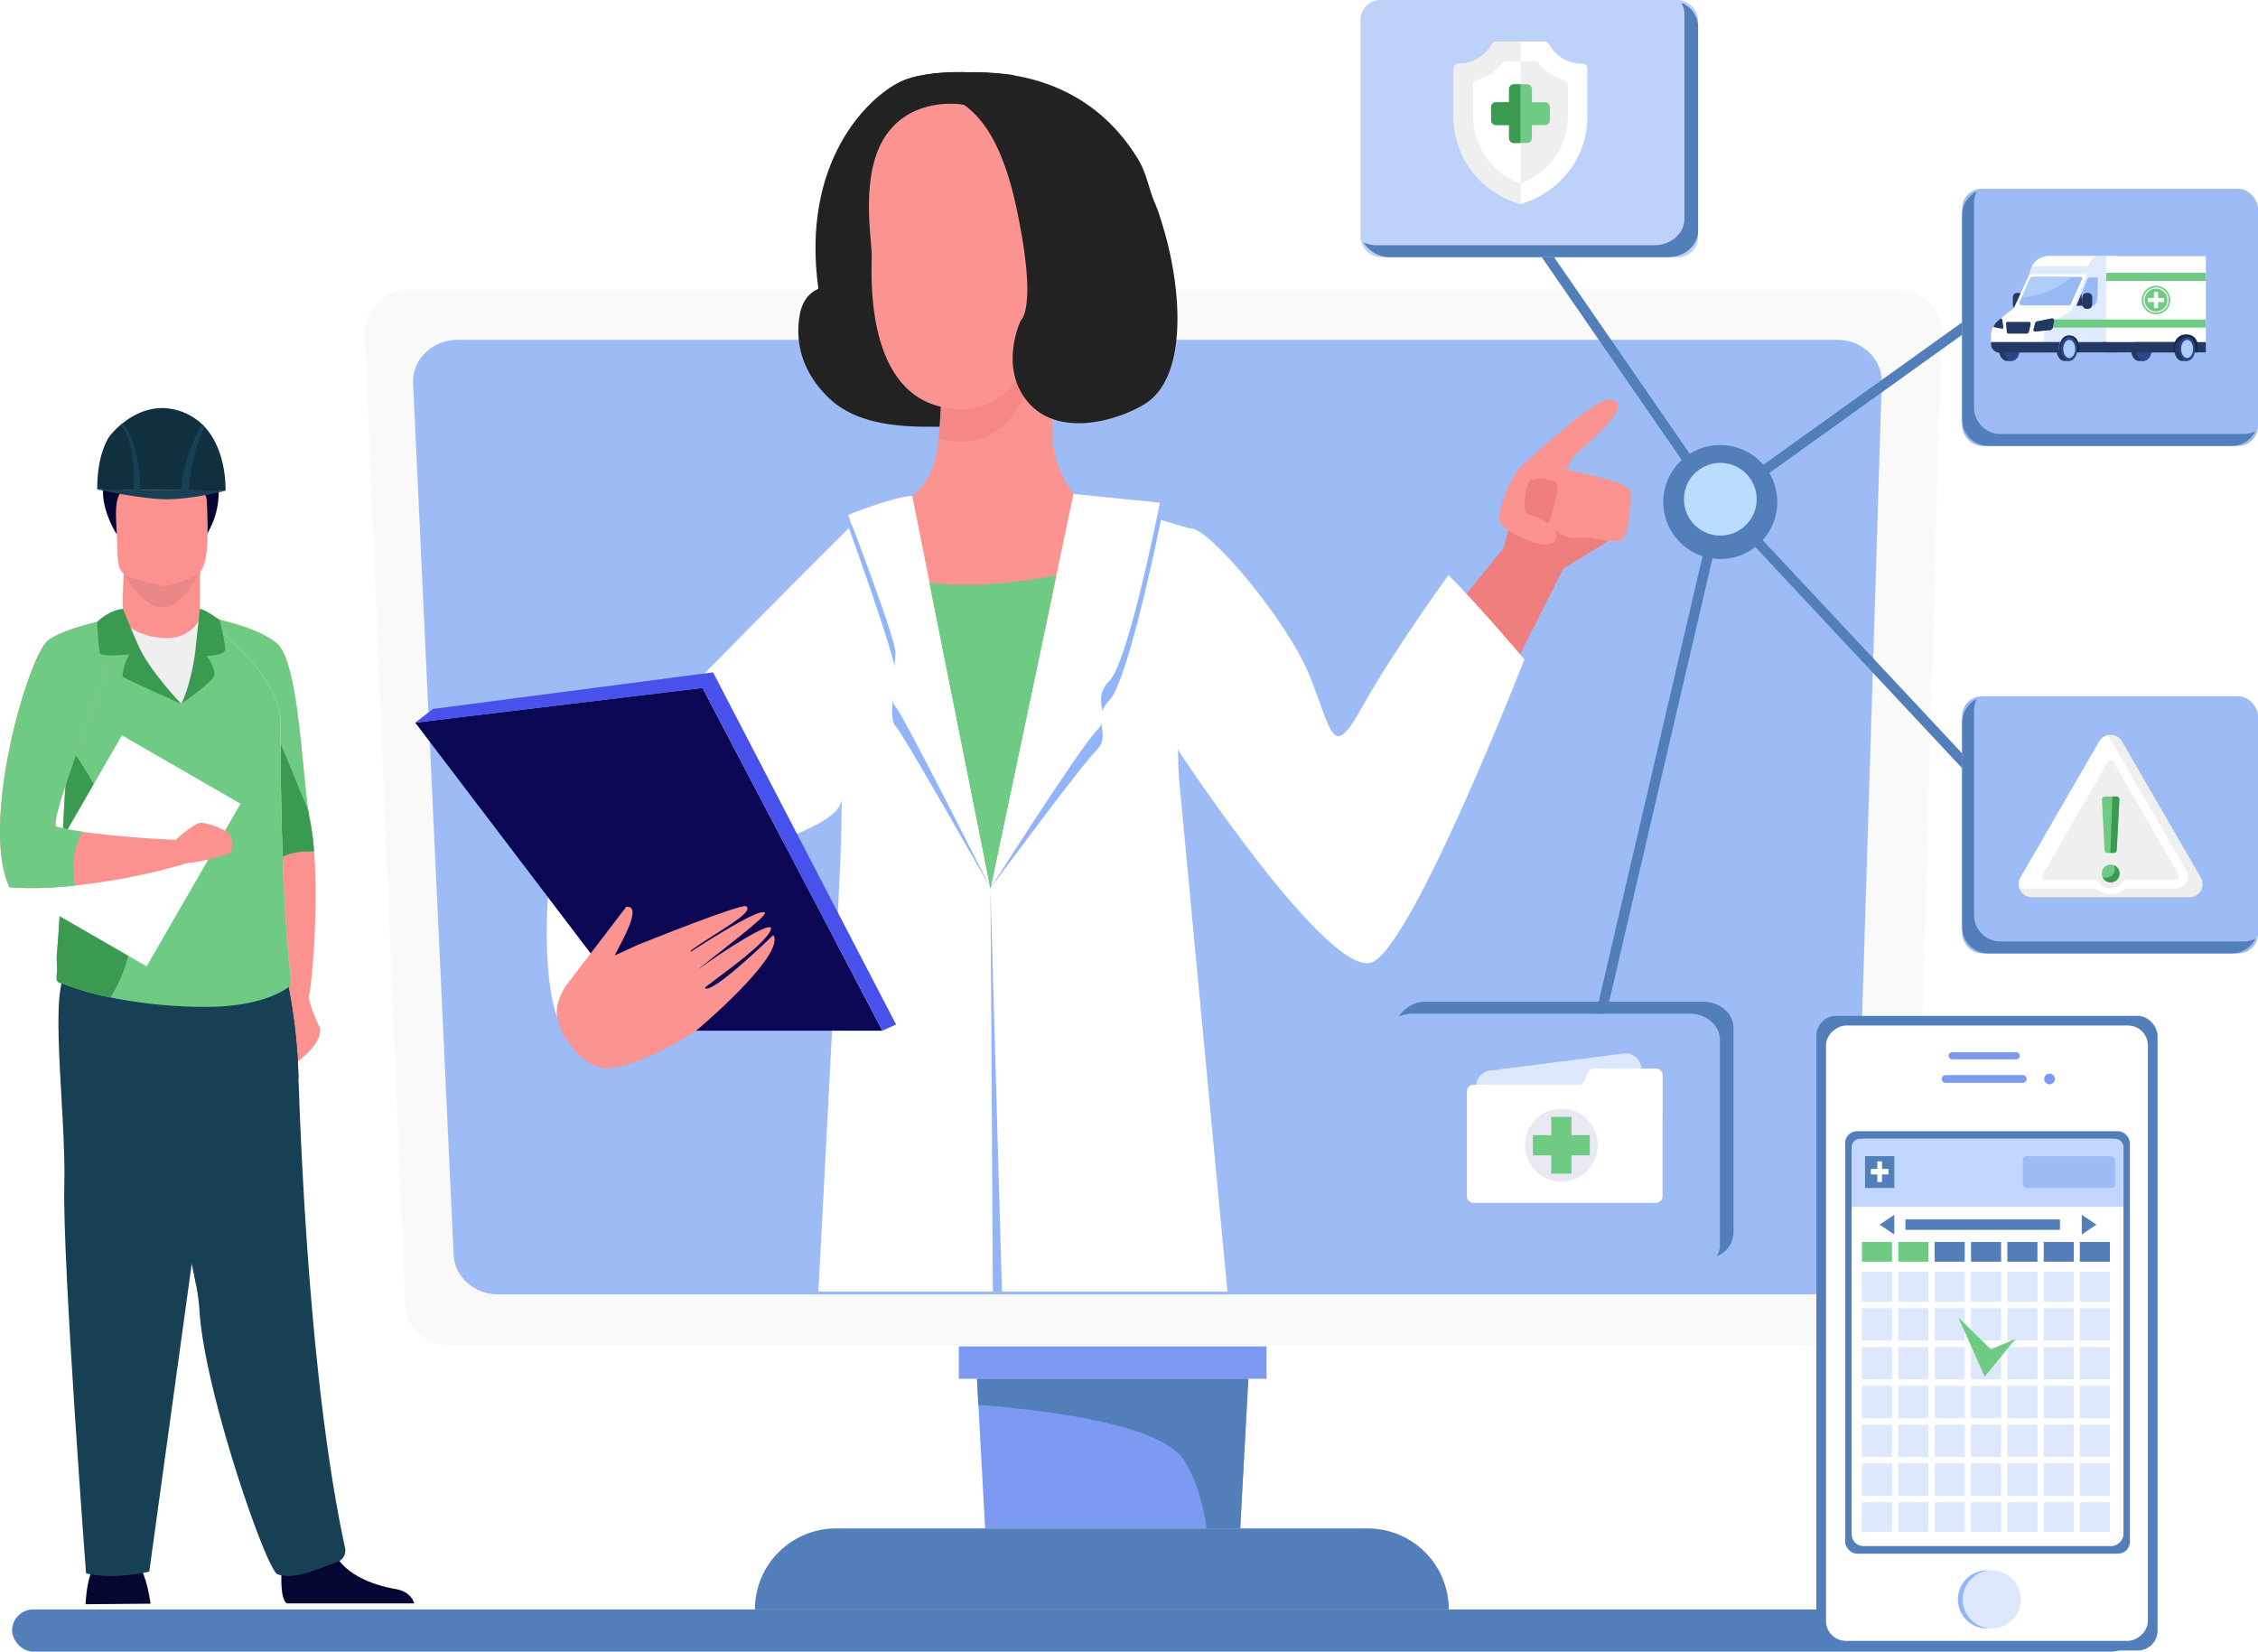 <svg id="Occucare_Tanzania_6" xmlns="http://www.w3.org/2000/svg" xmlns:xlink="http://www.w3.org/1999/xlink" width="570" height="416.929" viewBox="0 0 570 416.929">
  <defs>
    <filter id="Rectangle_1821" x="343.394" y="246.869" width="103.223" height="82.924" filterUnits="userSpaceOnUse">
      <feOffset dy="3" input="SourceAlpha"/>
      <feGaussianBlur stdDeviation="3" result="blur"/>
      <feFlood flood-opacity="0.161"/>
      <feComposite operator="in" in2="blur"/>
      <feComposite in="SourceGraphic"/>
    </filter>
  </defs>
  <g id="Group_168778" data-name="Group 168778">
    <g id="Group_168754" data-name="Group 168754" transform="translate(0 0)">
      <g id="Group_168751" data-name="Group 168751" transform="translate(3.057 0)">
        <g id="Layer_1" data-name="Layer 1">
          <rect id="Rectangle_1816" data-name="Rectangle 1816" width="535.235" height="10.659" rx="5.33" transform="translate(0 406.269)" fill="#527fba"/>
          <path id="Path_84810" data-name="Path 84810" d="M538.105,950.666H896.594c6.211,0,11.246-4.7,11.246-10.491l6.819-245.426c0-5.794-5.035-10.491-11.245-10.491H527.875c-6.21,0-11.245,4.7-11.245,10.491l10.229,245.426C526.859,945.97,531.894,950.666,538.105,950.666Z" transform="translate(-427.605 -611.075)" fill="#f9f9f9"/>
          <path id="Path_84813" data-name="Path 84813" d="M923.791,950.819l6.819-219.994c0-5.794-5.034-10.491-11.245-10.491H571.088c-6.211,0-11.246,4.7-11.246,10.491l10.229,219.994c0,5.794,5.035,10.491,11.246,10.491H912.546C918.756,961.31,923.791,956.613,923.791,950.819Z" transform="translate(-458.635 -634.562)" fill="#9dbcf6"/>
          <path id="Path_84815" data-name="Path 84815" d="M1127.3,840.687s-4.845,49.071-2.763,65.768l11.964,126.766H1033.244s5.793-108.024,5.793-116.2,1.7-76.332,1.7-76.332l16.186-8.179L1097.65,832Z" transform="translate(-829.714 -707.211)" fill="#fff"/>
          <g id="Group_168727" data-name="Group 168727" transform="translate(211.231 125.452)">
            <path id="Path_84816" data-name="Path 84816" d="M1103.947,834.195l20.38,5.706s-8.16,40.74-13.028,45.608.826,8.52-3.263,12.609-26.75,34.815-26.75,34.815Z" transform="translate(-1045.539 -834.195)" fill="#92b5f9"/>
            <path id="Path_84817" data-name="Path 84817" d="M1219.591,838.02l20.787,97.4s-22.1-39.059-23.992-40.949,0-9.882,0-13.63-11.755-36.338-11.755-36.338S1215.364,838.02,1219.591,838.02Z" transform="translate(-1204.631 -836.685)" fill="#92b5f9"/>
          </g>
          <g id="Group_168728" data-name="Group 168728" transform="translate(211.027 124.685)">
            <path id="Path_84818" data-name="Path 84818" d="M1103.03,832l21.809,2.215s-7.885,40.113-12.754,44.981.826,8.519-3.263,12.609-26.75,39.7-26.75,39.7Z" transform="translate(-1046.121 -831.998)" fill="#fff"/>
            <path id="Path_84819" data-name="Path 84819" d="M1220.818,833.462l19.764,98.994s-22.1-43.943-23.992-45.834,0-9.882,0-13.63-11.959-34.759-11.959-34.759S1216.59,833.462,1220.818,833.462Z" transform="translate(-1204.631 -832.951)" fill="#fff"/>
          </g>
          <path id="Path_84820" data-name="Path 84820" d="M1199.226,1218.874l-2.9-101.72.6,101.72Z" transform="translate(-949.352 -892.789)" fill="#92b5f9"/>
          <rect id="Rectangle_1817" data-name="Rectangle 1817" width="77.696" height="8.178" transform="translate(238.97 339.875)" fill="#7c9af2"/>
          <path id="Path_84821" data-name="Path 84821" d="M1020.153,1508.928h64.4l2.046-37.77h-68.495Z" transform="translate(-774.536 -1123.105)" fill="#7c9af2"/>
          <path id="Path_84822" data-name="Path 84822" d="M1018.107,1471.158H1086.6l-2.046,37.77h-8.47c-.833-5.878-2.493-12.14-5.671-17.164-5.743-9.08-34.087-12.65-51.951-14.011Z" transform="translate(-774.536 -1123.105)" fill="#527fba"/>
          <path id="Path_84823" data-name="Path 84823" d="M873.087,1599.844h175.155A20.447,20.447,0,0,0,1027.8,1579.4H893.533a20.446,20.446,0,0,0-20.446,20.447Z" transform="translate(-685.573 -1193.574)" fill="#527fba"/>
          <path id="Path_84824" data-name="Path 84824" d="M766.737,831.764l5.951-21.3,26.152,6.706s-3.729,11.6-6.333,13.2l-10.6,6.487h0l-23.38,46.379L741.7,862.446Z" transform="translate(-390.324 -693.319)" fill="#ef7f7f"/>
          <path id="Path_84825" data-name="Path 84825" d="M1192.13,528.253s-19.934-2.438-28.454,1.626-25.217,20.481-20.786,52.34c0,0-3.579,1.138-4.6,6.015s-1.108,13.573,7.327,21.619S1168.277,617,1175.6,617s27.943-6.177,33.225-17.555S1192.13,528.253,1192.13,528.253Z" transform="translate(-939.355 -509.304)" fill="#222"/>
          <path id="Path_84826" data-name="Path 84826" d="M1168.383,542.6c5.346-.5,9.8,1.953,13.38,5.984,4.524,13.312,11.76,36.089,13.438,50.143a41.314,41.314,0,0,1-5.3,15.7q-.7,1.159-1.472,2.213c-7.065,5.557-17.462,8.915-23.847,9.826-19.872-2.671-25.462-21.022-24.968-41.25.134-5.45-3.763-22.419,4.673-33.384C1149.956,544.465,1159.72,541.746,1168.383,542.6Z" transform="translate(-925.262 -519.019)" fill="#222"/>
          <path id="Path_84827" data-name="Path 84827" d="M1180.353,722.933s-1.022,13.8,0,20.105a26.023,26.023,0,0,0,4.941,11.075l-20.957,99.5-19.765-98.994s4.906-3.007,6.3-11.586,1.363-30.669,1.363-30.669Z" transform="translate(-917.359 -629.479)" fill="#fb9390"/>
          <path id="Path_84828" data-name="Path 84828" d="M1172.309,969.685l-15.385-77.06c11.731,1.277,23.369-.2,32.032-1.98Z" transform="translate(-925.331 -745.475)" fill="#6fcb84"/>
          <path id="Path_84829" data-name="Path 84829" d="M1156.924,892.625l.328.035c3.852,15.743,12.652,50.646,15.654,53.648,2.883,2.883,11.676-35.573,16.032-55.659l.019,0-16.647,79.04Z" transform="translate(-925.331 -745.475)" fill="#6fcb84"/>
          <path id="Path_84830" data-name="Path 84830" d="M1196.1,721.27c-3.01,11.729-10.305,22.74-24.193,19.089-.168-.044-.33-.1-.494-.143,1.027-9.805,1-27.847,1-27.847Z" transform="translate(-937.529 -629.528)" fill="#ef7f7f" opacity="0.53" style="mix-blend-mode: multiply;isolation: isolate"/>
          <path id="Path_84831" data-name="Path 84831" d="M1189.558,550.477s-12.1-1.875-18.743,7.837-3.578,26.069-3.578,30.158-1.96,33.736,17.382,38.337,25.9-16.527,25.9-29.306S1205.766,552.075,1189.558,550.477Z" transform="translate(-950.242 -524.151)" fill="#fb9390"/>
          <path id="Path_84833" data-name="Path 84833" d="M746.626,781.381c.233-.286,19.587-18.709,23.415-17.556,6.369,1.66-7.786,12.223-9.318,14.2a21.373,21.373,0,0,0-2.042,3.412c.5.144.971.273,1.393.375,3.644.878,13.371,2.694,14.755,4.955,0,0,.262,12.74-3.085,12.81s-6.732-1.154-10.325-.792a8.165,8.165,0,0,1-5.04-1.63c-.224-.149-.436-.3-.635-.446a2.605,2.605,0,0,1,.112,2.62c-1.716,3.487-13.587-2.526-14.1-4.754S743.886,784.752,746.626,781.381Zm2.717,11.52a15.337,15.337,0,0,1,4.771,2.148c.458-1.2,2.728-7.329,2.355-9.773l0,0c-1.653-1.747-5.262-1.8-7.029-1.042h0a1.671,1.671,0,0,0-.493.861C748.387,787.413,747.19,792.383,749.343,792.9Z" transform="translate(-366.313 -662.966)" fill="#fb9390"/>
          <path id="Path_84834" data-name="Path 84834" d="M906.068,889.954s-27.6,70.881-38.166,76.333-49.281-53.506-49.281-53.506S817.127,856.9,821.9,856.9s24.385,23.329,30.027,37.362c5.74,14.276,5.538,21.49,13.25,7.619,7.879-14.17,21.724-33.206,21.724-33.206C894.851,876.626,906.068,889.954,906.068,889.954Z" transform="translate(-524.316 -723.503)" fill="#fff"/>
          <path id="Path_84835" data-name="Path 84835" d="M1069.365,529.947s6.815-.852,10.9,2.385,13.12,4.771,18.4,29.817,1.022,27.943,1.022,27.943-5.613,11.586,1.624,20.446,21.437,5.512,29.387.852c11.562-6.778,9.5-30.287,4.638-45.667a45.581,45.581,0,0,0-1.809-5.217c-1.528-3.458-2.034-7.436-4.245-11.073-7.157-11.773-20.185-22.532-43.226-21.952C1086.062,527.482,1075.669,526.88,1069.365,529.947Z" transform="translate(-845.043 -509.243)" fill="#222"/>
          <g id="Group_168731" data-name="Group 168731" transform="translate(378.66 52.4)">
            <path id="Path_84840" data-name="Path 84840" d="M730.618,698.39a1.279,1.279,0,0,0,1.052-2.006l-48.555-70.361a1.28,1.28,0,1,0-2.106,1.454l48.555,70.361A1.278,1.278,0,0,0,730.618,698.39Z" transform="translate(-680.782 -625.47)" fill="#527fba"/>
          </g>
          <g id="Group_168732" data-name="Group 168732" transform="translate(429.934 125.501)">
            <path id="Path_84841" data-name="Path 84841" d="M523.909,923.07a1.28,1.28,0,0,0,.934-2.154l-80.59-86.158a1.28,1.28,0,0,0-1.869,1.748l80.59,86.158A1.277,1.277,0,0,0,523.909,923.07Z" transform="translate(-442.039 -834.353)" fill="#527fba"/>
          </g>
          <g id="Group_168733" data-name="Group 168733" transform="translate(429.934 78.946)">
            <path id="Path_84842" data-name="Path 84842" d="M488.51,750.226a1.273,1.273,0,0,0,.744-.24l64.821-46.462a1.279,1.279,0,0,0-1.491-2.08l-64.821,46.462a1.279,1.279,0,0,0,.746,2.319Z" transform="translate(-487.229 -701.205)" fill="#527fba"/>
          </g>
          <g id="Group_168734" data-name="Group 168734" transform="translate(395.359 125.55)">
            <path id="Path_84843" data-name="Path 84843" d="M674.272,985.175a1.28,1.28,0,0,0,1.245-.989L710.09,835.923a1.28,1.28,0,0,0-2.492-.581L673.024,983.6a1.28,1.28,0,0,0,1.248,1.57Z" transform="translate(-672.99 -834.353)" fill="#527fba"/>
          </g>
          <ellipse id="Ellipse_530" data-name="Ellipse 530" cx="14.394" cy="14.394" rx="14.394" ry="14.394" transform="matrix(-0.257, -0.966, 0.966, -0.257, 420.996, 144.333)" fill="#527fba"/>
          <path id="Path_84844" data-name="Path 84844" d="M650.371,818.87a9.173,9.173,0,1,0,9.173-9.173A9.173,9.173,0,0,0,650.371,818.87Z" transform="translate(-228.33 -692.849)" fill="#badcff"/>
          <g id="Group_168735" data-name="Group 168735" transform="translate(492.249 47.646)">
            <rect id="Rectangle_1818" data-name="Rectangle 1818" width="74.694" height="64.924" rx="5" transform="translate(0)" fill="#9dbcf6"/>
            <path id="Path_84845" data-name="Path 84845" d="M293.376,613.82a6.628,6.628,0,0,0-.69,2.952v51.6a6.662,6.662,0,0,0,6.662,6.661h61.37a6.634,6.634,0,0,0,2.952-.689,6.661,6.661,0,0,1-5.972,3.71h-61.37a6.662,6.662,0,0,1-6.662-6.662v-51.6A6.661,6.661,0,0,1,293.376,613.82Z" transform="translate(-289.666 -613.13)" fill="#527fba"/>
          </g>
          <g id="Group_168736" data-name="Group 168736" transform="translate(492.249 175.752)">
            <rect id="Rectangle_1819" data-name="Rectangle 1819" width="74.694" height="64.924" rx="5" transform="translate(0)" fill="#9dbcf6"/>
            <path id="Path_84846" data-name="Path 84846" d="M293.376,980.154a6.628,6.628,0,0,0-.69,2.952v51.6a6.662,6.662,0,0,0,6.662,6.661h61.37a6.633,6.633,0,0,0,2.952-.69,6.662,6.662,0,0,1-5.972,3.71h-61.37a6.662,6.662,0,0,1-6.662-6.662v-51.6A6.661,6.661,0,0,1,293.376,980.154Z" transform="translate(-289.666 -979.464)" fill="#527fba"/>
          </g>
          <g id="Group_168737" data-name="Group 168737" transform="translate(340.382)">
            <rect id="Rectangle_1820" data-name="Rectangle 1820" width="85.223" height="64.924" rx="5" transform="translate(0 0)" fill="#bed1f9"/>
            <path id="Path_84847" data-name="Path 84847" d="M772.932,477.279a5.972,5.972,0,0,1,.786,2.952v51.6c0,3.679-3.4,6.662-7.6,6.662H696.1a8.452,8.452,0,0,1-3.368-.69,7.76,7.76,0,0,0,6.814,3.709h70.022c4.2,0,7.6-2.982,7.6-6.661v-51.6A6.642,6.642,0,0,0,772.932,477.279Z" transform="translate(-691.942 -476.589)" fill="#527fba"/>
          </g>
          <g id="Group_168738" data-name="Group 168738" transform="translate(349.336 252.869)">
            <g transform="matrix(1, 0, 0, 1, -352.39, -252.87)" filter="url(#Rectangle_1821)">
              <rect id="Rectangle_1821-2" data-name="Rectangle 1821" width="85.223" height="64.924" rx="5" transform="translate(352.39 252.87)" fill="#9dbcf6"/>
            </g>
            <path id="Path_84848" data-name="Path 84848" d="M747.272,1263.063a5.973,5.973,0,0,0,.787-2.952v-51.6c0-3.679-3.4-6.661-7.6-6.661H670.436a8.449,8.449,0,0,0-3.368.69,7.76,7.76,0,0,1,6.814-3.71H743.9c4.2,0,7.6,2.982,7.6,6.662v51.6A6.641,6.641,0,0,1,747.272,1263.063Z" transform="translate(-666.281 -1198.829)" fill="#527fba"/>
          </g>
          <g id="Group_168742" data-name="Group 168742" transform="translate(367.246 265.907)">
            <path id="Path_84856" data-name="Path 84856" d="M734.019,1266.247l33.822-4.329a3.924,3.924,0,0,0,3.394-4.39l-2.289-17.881a3.923,3.923,0,0,0-4.39-3.393l-33.822,4.329a3.923,3.923,0,0,0-3.393,4.39l2.289,17.882A3.923,3.923,0,0,0,734.019,1266.247Z" transform="translate(-724.975 -1236.221)" fill="#fff" opacity="0.66"/>
            <path id="Path_84857" data-name="Path 84857" d="M748.077,1250.274l.923-2.08a1.666,1.666,0,0,1,1.523-.991h15.609a1.666,1.666,0,0,1,1.666,1.667v10.6h-.028v19.976a1.666,1.666,0,0,1-1.666,1.666H720.06a1.666,1.666,0,0,1-1.666-1.666v-26.512a1.666,1.666,0,0,1,1.666-1.666h26.493A1.666,1.666,0,0,0,748.077,1250.274Z" transform="translate(-718.394 -1243.37)" fill="#fff"/>
            <path id="Path_84858" data-name="Path 84858" d="M765.293,1285.4a9.2,9.2,0,1,0,9.2-9.2A9.2,9.2,0,0,0,765.293,1285.4Z" transform="translate(-750.652 -1262.247)" fill="#eae9f3"/>
            <path id="Path_84859" data-name="Path 84859" d="M771.115,1286.748h4.618v-4.618h5.1v4.618h4.618v5.1h-4.618v4.618h-5.1v-4.618h-4.618Z" transform="translate(-754.442 -1266.11)" fill="#6fcb84"/>
          </g>
          <path id="Path_84862" data-name="Path 84862" d="M1380.084,856.6s3.51,38.95-1.795,68.614c-1.333,7.453-21.91,10.761-33.153,19.226-18.739,14.108-31.8,33.149-35.132,40.716-7.6-3.427-7.55-37.637-3.392-51.225C1311.134,924.9,1380.084,856.6,1380.084,856.6Z" transform="translate(-1168.853 -723.295)" fill="#fff"/>
          <path id="Path_84863" data-name="Path 84863" d="M1282.841,980.9l72.488-8.765,45.406,86.511h-58.789Z" transform="translate(-1181.048 -798.474)" fill="#0b0754"/>
          <path id="Path_84864" data-name="Path 84864" d="M1468.359,1058.641,1409.254,980.9l72.488-8.765,1.295,2.467c-11.333,2.967-33.257,9.921-36.513,19.989-3.475,10.753,21.829,48.449,32.791,64.055Z" transform="translate(-1307.461 -798.474)" fill="#0b0754" opacity="0.44"/>
          <path id="Path_84865" data-name="Path 84865" d="M1348.072,960.852l46.2,88.9-3.463,1.546-45.406-86.511-72.488,8.765,4.417-3.46Z" transform="translate(-1171.125 -791.134)" fill="#4951ec"/>
          <path id="Path_84882" data-name="Path 84882" d="M1413.354,1131.44c-1.318-1.052-12.356,5.805-18.7,9.9-.013-.086-.025-.171-.038-.256,5.966-4.426,16.411-9.708,14.021-11.228-1.224-.779-27.441,9.785-27.445,9.787-2.761,1.25-2.888,1.369-5.736,2.628.677-1.644,7.536-12.812,2.907-12.264l-15.313,20.024c-2.6,4.258-2.506,6.84-1.861,9.061.794,2.733,4.634,10.064,10.891,11.537,6.027,1.419,22.364-7.808,24.922-10.2,2.748-2.364,21.479-18.737,18.487-23.3,0,0-15.617,15.245-17.274,13.355-.1-.437,15.441-10.754,16.656-14.785.871-2.886-12.716,5.911-18.668,10.321C1401.545,1141.646,1414.264,1132.166,1413.354,1131.44Z" transform="translate(-1223.338 -901.091)" fill="#fb9390"/>
          <g id="Group_168750" data-name="Group 168750" transform="translate(455.455 256.433)">
            <rect id="Rectangle_1828" data-name="Rectangle 1828" width="86.131" height="160.205" rx="5" fill="#527fba"/>
            <rect id="Rectangle_1829" data-name="Rectangle 1829" width="155.315" height="81.241" rx="5" transform="translate(83.686 2.445) rotate(90)" fill="#fff"/>
            <g id="Group_168747" data-name="Group 168747" transform="translate(33.383 9.177)">
              <path id="Path_84884" data-name="Path 84884" d="M460.9,1236.683h16.189a.893.893,0,1,0,0-1.786H460.9a.893.893,0,1,0,0,1.786Z" transform="translate(-460.005 -1234.897)" fill="#7c9af2"/>
            </g>
            <g id="Group_168748" data-name="Group 168748" transform="translate(31.654 14.948)">
              <path id="Path_84885" data-name="Path 84885" d="M456.029,1253.395H475.5a.98.98,0,0,0,0-1.96H456.029a.98.98,0,1,0,0,1.96Z" transform="translate(-455.049 -1251.435)" fill="#7c9af2"/>
            </g>
            <path id="Path_84886" data-name="Path 84886" d="M434.651,1251.733a1.345,1.345,0,1,0,1.345-1.345A1.344,1.344,0,0,0,434.651,1251.733Z" transform="translate(-377.135 -1235.805)" fill="#7c9af2"/>
            <circle id="Ellipse_532" data-name="Ellipse 532" cx="7.335" cy="7.335" r="7.335" transform="translate(35.73 139.977)" fill="#92b5f9"/>
            <circle id="Ellipse_533" data-name="Ellipse 533" cx="7.335" cy="7.335" r="7.335" transform="translate(36.936 139.977)" fill="#dde8fe"/>
            <rect id="Rectangle_1830" data-name="Rectangle 1830" width="71.887" height="106.65" rx="3" transform="translate(7.269 29.111)" fill="#527fba"/>
            <rect id="Rectangle_1831" data-name="Rectangle 1831" width="102.827" height="68.627" rx="3" transform="translate(77.526 31.022) rotate(90)" fill="#fff"/>
            <path id="Path_84887" data-name="Path 84887" d="M386.993,1297.5H451.67a2.169,2.169,0,0,1,1.975,2.316V1314.7H385.018v-14.886A2.169,2.169,0,0,1,386.993,1297.5Z" transform="translate(-376.119 -1266.475)" fill="#c2d7ff"/>
            <g id="Group_168749" data-name="Group 168749" transform="translate(22.483 51.388)">
              <rect id="Rectangle_1832" data-name="Rectangle 1832" width="39.013" height="2.623" fill="#527fba"/>
            </g>
            <path id="Path_84888" data-name="Path 84888" d="M408.288,1354.965l-3.686,2.5v-4.991Z" transform="translate(-337.597 -1302.266)" fill="#527fba"/>
            <path id="Path_84889" data-name="Path 84889" d="M550.818,1354.965l3.686,2.5v-4.991Z" transform="translate(-534.834 -1302.266)" fill="#527fba"/>
            <rect id="Rectangle_1833" data-name="Rectangle 1833" width="23.298" height="8.027" rx="1" transform="translate(52.108 35.418)" fill="#9dbcf6"/>
            <rect id="Rectangle_1834" data-name="Rectangle 1834" width="7.39" height="8.027" transform="translate(12.289 35.418)" fill="#527fba"/>
            <rect id="Rectangle_1835" data-name="Rectangle 1835" width="1.182" height="5.208" transform="translate(15.393 36.732)" fill="#fff"/>
            <rect id="Rectangle_1836" data-name="Rectangle 1836" width="1.386" height="4.442" transform="translate(13.763 40.029) rotate(-90)" fill="#fff"/>
            <rect id="Rectangle_1837" data-name="Rectangle 1837" width="7.59" height="65.636" transform="translate(66.513 64.602)" fill="#dde8fe"/>
            <rect id="Rectangle_1838" data-name="Rectangle 1838" width="7.59" height="65.636" transform="translate(57.403 64.602)" fill="#dde8fe"/>
            <rect id="Rectangle_1839" data-name="Rectangle 1839" width="7.59" height="65.636" transform="translate(48.224 64.602)" fill="#dde8fe"/>
            <rect id="Rectangle_1840" data-name="Rectangle 1840" width="7.59" height="65.636" transform="translate(39.045 64.602)" fill="#dde8fe"/>
            <rect id="Rectangle_1841" data-name="Rectangle 1841" width="7.59" height="65.636" transform="translate(29.866 64.602)" fill="#dde8fe"/>
            <rect id="Rectangle_1842" data-name="Rectangle 1842" width="7.59" height="65.636" transform="translate(20.686 64.602)" fill="#dde8fe"/>
            <rect id="Rectangle_1843" data-name="Rectangle 1843" width="7.59" height="65.636" transform="translate(11.507 64.602)" fill="#dde8fe"/>
            <rect id="Rectangle_1844" data-name="Rectangle 1844" width="7.59" height="4.985" transform="translate(66.513 57.074)" fill="#527fba"/>
            <rect id="Rectangle_1845" data-name="Rectangle 1845" width="7.59" height="4.985" transform="translate(57.403 57.074)" fill="#527fba"/>
            <rect id="Rectangle_1846" data-name="Rectangle 1846" width="7.59" height="4.985" transform="translate(48.224 57.074)" fill="#527fba"/>
            <rect id="Rectangle_1847" data-name="Rectangle 1847" width="7.59" height="4.985" transform="translate(39.045 57.074)" fill="#527fba"/>
            <rect id="Rectangle_1848" data-name="Rectangle 1848" width="7.59" height="4.985" transform="translate(29.866 57.074)" fill="#527fba"/>
            <rect id="Rectangle_1849" data-name="Rectangle 1849" width="7.59" height="4.985" transform="translate(20.686 57.074)" fill="#6fcb84"/>
            <rect id="Rectangle_1850" data-name="Rectangle 1850" width="7.59" height="4.985" transform="translate(11.507 57.074)" fill="#6fcb84"/>
            <rect id="Rectangle_1851" data-name="Rectangle 1851" width="64.671" height="1.63" transform="translate(10.736 72.166)" fill="#fff"/>
            <rect id="Rectangle_1852" data-name="Rectangle 1852" width="64.671" height="1.63" transform="translate(10.736 81.961)" fill="#fff"/>
            <rect id="Rectangle_1853" data-name="Rectangle 1853" width="64.671" height="1.63" transform="translate(10.736 91.756)" fill="#fff"/>
            <rect id="Rectangle_1854" data-name="Rectangle 1854" width="64.671" height="1.63" transform="translate(10.736 101.551)" fill="#fff"/>
            <rect id="Rectangle_1855" data-name="Rectangle 1855" width="64.671" height="1.63" transform="translate(10.736 111.346)" fill="#fff"/>
            <rect id="Rectangle_1856" data-name="Rectangle 1856" width="64.671" height="1.63" transform="translate(10.877 121.141)" fill="#fff"/>
            <path id="Path_84890" data-name="Path 84890" d="M471.267,1434.8l6.227-2.682-7.8,9.552-6.662-14.95Z" transform="translate(-427.19 -1350.605)" fill="#6fcb84"/>
          </g>
        </g>
      </g>
      <g id="Group_168752" data-name="Group 168752" transform="translate(0 103.01)">
        <path id="Path_75435" data-name="Path 75435" d="M1791.261,991.439c-4.769-24.441-9.139-47.84-9.139-47.84s13.574,2.056,19.418,6.926,6.435,35.881,8.383,44.648a68.47,68.47,0,0,1,1.024,7.885c1.108,12.608-.27,31.488-1.315,36.782.069.508.5,3.008,2.8,7.8,0,0,1.19,3.679-6.6,9.2C1800.866,1060.358,1796.441,1018.006,1791.261,991.439Z" transform="translate(-1731.675 -891.15)" fill="#fc9290"/>
        <path id="Path_75436" data-name="Path 75436" d="M1787.652,943.6s2.52,13.485,5.818,30.673c1.045,5.454,2.172,11.279,3.321,17.167,4.671,9.156,8.68,15.381,9.918,14.21,2.526-2.385,6.961-2.68,9.769-2.591a68.431,68.431,0,0,0-1.024-7.885c-.154-.693-.3-1.524-.439-2.47-1.635-11.03-2.561-37.693-7.944-42.178C1801.226,945.655,1787.652,943.6,1787.652,943.6Z" transform="translate(-1737.206 -891.15)" fill="#6fcb84"/>
        <path id="Path_75437" data-name="Path 75437" d="M1787.652,1013.457c1.045,5.455,2.172,11.279,3.321,17.167,4.671,9.156,8.68,15.381,9.918,14.21,2.526-2.385,6.961-2.68,9.769-2.59a68.4,68.4,0,0,0-1.024-7.886c-.154-.693-.3-1.524-.439-2.469l-14-33.808Z" transform="translate(-1731.387 -930.336)" fill="#3a9b50"/>
        <path id="Path_75438" data-name="Path 75438" d="M1890.126,903.654a103.46,103.46,0,0,1,.612-15.114l18.836,3.079s0,5.748-.083,12.126l.019,0s.514,5.917-6.774,6.783S1889.929,908.22,1890.126,903.654Z" transform="translate(-1859.063 -851.549)" fill="#fc9290"/>
        <path id="Path_75439" data-name="Path 75439" d="M1909.274,903.641s-4.437,9.091-9.524,9.091-9.849-8.55-9.849-8.55Z" transform="translate(-1858.71 -862.411)" fill="#ea8888"/>
        <path id="Path_75440" data-name="Path 75440" d="M1951.029,1805.328s-.685-5.339-2.272-8.513-11.689-1.155-11.689-1.155-2.02,1.732-2.453,9.813Z" transform="translate(-1913.02 -1503.526)" fill="#060632"/>
        <path id="Path_75441" data-name="Path 75441" d="M1698.965,1788.212c-2.373-1.449-1.023-12.256-1.023-12.256s11.06-8.848,12.581-2.074,10.506,9.816,15.621,10.646c3.531.572,4.624,2.528,4.963,3.685Z" transform="translate(-1626.542 -1486.481)" fill="#060632"/>
        <path id="Path_75442" data-name="Path 75442" d="M1876.627,812.526s-12.574-19.825,11.57-21.137c0,0,9.056,1.066,11.107-.984,0,0,7.024,10.676.464,22.121S1876.627,812.526,1876.627,812.526Z" transform="translate(-1847.358 -780.967)" fill="#060632"/>
        <path id="Path_75443" data-name="Path 75443" d="M1904.006,845.141c-1.83,1.44-7.2,2.87-8.747,3.037,0,0-7.958-1.774-9.4-2.647-2.24-1.358-2.1-4.106-2.21-7.928-.138-4.523-.594-8.075-.089-10.683.6-3.119,2.578-4.894,8.115-5.376,10.165-.883,14.4,1.663,14.576,5.071.046.915.089,1.788.118,2.614C1906.771,839.857,1905.932,843.625,1904.006,845.141Z" transform="translate(-1854.054 -803.237)" fill="#fc9290"/>
        <path id="Path_75444" data-name="Path 75444" d="M1775.689,1334.106a51.021,51.021,0,0,1,.812,5.974c1.028,20.054,16.881,65.908,19.717,66.977,4.387,1.656,11.3-1.864,14.912-3.015a3.1,3.1,0,0,0,2.175-3.522c-7.851-36.092-10.736-88.061-11.786-118.83a139.6,139.6,0,0,0-3.19-26.2s-38.666-10.316-38.894,2.734C1759.231,1269.768,1772.242,1315.056,1775.689,1334.106Z" transform="translate(-1726.174 -1112.686)" fill="#184054"/>
        <path id="Path_75445" data-name="Path 75445" d="M1817.894,1334.106l25.829-52.416a139.688,139.688,0,0,0-3.19-26.2s-38.665-10.316-38.894,2.734C1801.435,1269.768,1814.446,1315.056,1817.894,1334.106Z" transform="translate(-1768.378 -1112.686)" fill="#184054"/>
        <path id="Path_75446" data-name="Path 75446" d="M1906.364,1263.229l-20.44,148.142s-8.976,2.165-15.957.433c0,0-5.984-78.789-5.486-97.836s-4.293-50.969,1.093-54.489S1906.364,1263.229,1906.364,1263.229Z" transform="translate(-1848.245 -1117.649)" fill="#184054"/>
        <path id="Path_75447" data-name="Path 75447" d="M1808.343,1032.967a3.054,3.054,0,0,0,3.007,3.173l32.21.491,23.658.361c1.108.02-2.394-8.844-2.465-66.637-.018-12.9-19.983-26.773-20.351-26.773l0,0c0,1.857-2.926,5.286-7.435,5.58-5.351.35-11.915-2.312-11.915-5.394a14.3,14.3,0,0,0-1.622,2.093c-2.67,3.892-8.051,13.381-11.486,29.9-2.713,13.045-1.669,30.487-3.621,52.992C1808.174,1030.385,1808.384,1031.828,1808.343,1032.967Z" transform="translate(-1793.951 -891.138)" fill="#efefef"/>
        <path id="Path_75448" data-name="Path 75448" d="M1809.56,1036.32a65.607,65.607,0,0,0,12.29,3.578,121.144,121.144,0,0,0,23.813,2.392c15.656.1,21.584-5.3,21.584-5.3,1.108.02-2.394-8.844-2.465-66.637-.018-12.9-19.983-26.773-20.351-26.773l0,0s.513,17.173-4.682,22.223c0,0-7.285-5.628-16.738-21.645-2.671,3.892-7.6,15.083-11.039,31.6a89.494,89.494,0,0,0-1.464,10.968c-.911,11.4-.708,25.316-2.157,42.024-.143,1.626.067,3.069.026,4.208C1808.305,1034.683,1807.844,1036.293,1809.56,1036.32Z" transform="translate(-1793.98 -891.138)" fill="#6fcb84"/>
        <path id="Path_75449" data-name="Path 75449" d="M1950.09,1119.136a65.541,65.541,0,0,0,12.29,3.578c2.52-3.842,5.7-10.777,6.135-21.706.745-18.48-16.81-42.28-16.81-42.28l-.671,10.823c-.911,11.4-.708,25.316-2.157,42.024-.143,1.626.067,3.07.026,4.208C1948.835,1117.5,1948.374,1119.11,1950.09,1119.136Z" transform="translate(-1934.51 -973.955)" fill="#3a9b50"/>
        <rect id="Rectangle_68" data-name="Rectangle 68" width="34.554" height="47.398" transform="matrix(-0.866, -0.5, 0.5, -0.866, 37.011, 140.928)" fill="#fff"/>
        <path id="Path_75450" data-name="Path 75450" d="M1873.391,950.281c3.664-2.77,12.273-4.736,16.509-5.571,1.493-.294,2.444-.448,2.444-.448-.442,2.037-1.436,5.232-2.735,9.067-5.441,16.076-16.227,43.412-14.054,43.994a59.683,59.683,0,0,0,6.52,1.256c9.46,1.385,22.191,2,23.522,2.06.1-.1,4.639-4.325,6.4-4.325,1.786,0,6.935,1.876,7.46,3.319s.736,4.04-.735,4.618a66.148,66.148,0,0,1-9.141,2.164,4.227,4.227,0,0,1-.758-.007,159.683,159.683,0,0,1-28.573,5.733,92.366,92.366,0,0,1-16.6.478C1856.062,996.287,1868.434,954.028,1873.391,950.281Z" transform="translate(-1861.248 -891.627)" fill="#fc9290"/>
        <path id="Path_75451" data-name="Path 75451" d="M1969.011,1013.623a92.41,92.41,0,0,0,16.6-.478c-.578-2.846-1.115-8.4,1.82-13.563a59.754,59.754,0,0,1-6.52-1.255c-2.173-.582,8.613-27.918,14.054-43.994.436-5.2.665-8.676.665-8.676l-.374.057c-4.237.835-12.845,2.8-16.509,5.571C1973.8,955.031,1961.423,997.29,1969.011,1013.623Z" transform="translate(-1966.609 -892.63)" fill="#6fcb84"/>
        <path id="Path_75452" data-name="Path 75452" d="M1928.238,961.29s-14.575-6.422-14.792-6.927.722-4.4,1.732-5.556c0,0-7,.649-7.432-.216s-.757-7.99-.757-7.99,2.913-3.016,6.521-3.3c0,0,3.168,7.87,4.338,10.211C1920.949,953.714,1928.238,961.29,1928.238,961.29Z" transform="translate(-1882.472 -886.618)" fill="#3a9b50"/>
        <path id="Path_75453" data-name="Path 75453" d="M1870.987,948.67s-.939,7.5-3.464,12.7c0,0,7.612-5.3,8.26-7.035s-1.84-5.087-1.84-5.087,4.546-.108,4.654-1.623-1.407-7.468-1.407-7.468-3.91-2.854-4.992-2.746Z" transform="translate(-1821.758 -886.696)" fill="#3a9b50"/>
        <g id="Group_163900" data-name="Group 163900" transform="translate(24.554 0)">
          <path id="Path_75454" data-name="Path 75454" d="M1867.22,777.306l32.366.346s.476-9.76-5.134-15.983q-.385-.431-.814-.837a14.422,14.422,0,0,0-4.421-2.873c-6.469-2.7-11.835-.208-15.188,2.343-.331.249-.641.5-.931.75a19.505,19.505,0,0,0-2.841,2.931S1867.114,768.27,1867.22,777.306Z" transform="translate(-1867.218 -756.792)" fill="#103040"/>
          <path id="Path_75455" data-name="Path 75455" d="M1876.345,787.3c.088-1.314.659-12.507-3.272-16.3a6.273,6.273,0,0,1,.537-.448c4.192,4.363,4.526,15.378,4.508,16.769l10.347.11c.307-7.927,4.682-15.82,5.206-16.7a7.211,7.211,0,0,1,.6.613,47.225,47.225,0,0,0-3.889,16.109l9.24.1s-8.62,2.229-15.113,2.148-17.254-2.494-17.254-2.494Z" transform="translate(-1867.251 -766.686)" fill="#184054"/>
        </g>
      </g>
    </g>
    <g id="caution" transform="translate(509.593 185.504)">
      <path id="Path_84906" data-name="Path 84906" d="M.449,65.491l19.9-34.379a3.311,3.311,0,0,1,5.727,0l19.9,34.379a3.3,3.3,0,0,1-2.864,4.947H3.312A3.3,3.3,0,0,1,.449,65.491Z" transform="translate(0 -29.462)" fill="#efefef"/>
      <path id="Path_84907" data-name="Path 84907" d="M40.913,66.2l19.9-34.378a3.258,3.258,0,0,1,2.178-1.579l19.827,34.18a2.991,2.991,0,0,1-.993,4.025,3.061,3.061,0,0,1-1.665.458H67.905a1.423,1.423,0,0,0-.905.3,5.242,5.242,0,0,1-6.649,0,1.423,1.423,0,0,0-.905-.3h-18.8A3.241,3.241,0,0,1,40.913,66.2Z" transform="translate(-40.464 -30.171)" fill="#fff"/>
      <path id="Path_84908" data-name="Path 84908" d="M65.312,129.384,81.86,100.721a.749.749,0,0,1,1.3,0l16.549,28.663a.749.749,0,0,1-.648,1.123H86.8a1.539,1.539,0,0,0-1.246.674,3.735,3.735,0,0,1-6.091,0,1.539,1.539,0,0,0-1.246-.674H65.96A.749.749,0,0,1,65.312,129.384Z" transform="translate(-59.297 -94.024)" fill="#efefef"/>
      <circle id="Ellipse_534" data-name="Ellipse 534" cx="2.246" cy="2.246" r="2.246" transform="translate(20.965 32.74)" fill="#6fcb84"/>
      <path id="Path_84909" data-name="Path 84909" d="M233.089,216h1.574a.749.749,0,0,0,.748-.709l.67-12.729a.749.749,0,0,0-.748-.788h-2.914a.749.749,0,0,0-.748.788l.67,12.729A.749.749,0,0,0,233.089,216Z" transform="translate(-210.664 -186.209)" fill="#6fcb84"/>
      <path id="Path_84910" data-name="Path 84910" d="M232.119,396.844a2.238,2.238,0,0,0,2.056-3.141,2.247,2.247,0,1,1-2.95,2.953A2.25,2.25,0,0,0,232.119,396.844Z" transform="translate(-210.077 -360.782)" fill="#3a9b50"/>
      <path id="Path_84911" data-name="Path 84911" d="M233.223,201.771a.749.749,0,0,1,.748.788l-.67,12.729a.749.749,0,0,1-.748.709h-.881l.546-14.226Z" transform="translate(-208.554 -186.209)" fill="#3a9b50"/>
    </g>
    <g id="health-insurance_6_" data-name="health-insurance (6)" transform="translate(366.934 10.482)">
      <g id="Group_168777" data-name="Group 168777" transform="translate(0 0)">
        <path id="Path_84930" data-name="Path 84930" d="M67.886,40.976a1.269,1.269,0,0,0,.372-.056A23.465,23.465,0,0,0,80.2,32.6a22.379,22.379,0,0,0,4.57-13.571V6.8a1.218,1.218,0,0,0-1.236-1.2A9.593,9.593,0,0,1,75.062.64,1.241,1.241,0,0,0,73.969,0H61.8A1.241,1.241,0,0,0,60.71.64,9.59,9.59,0,0,1,52.243,5.6,1.225,1.225,0,0,0,51,6.8V19.027A22.378,22.378,0,0,0,55.57,32.6,23.465,23.465,0,0,0,67.514,40.92,1.267,1.267,0,0,0,67.886,40.976Z" transform="translate(-51 0)" fill="#fff"/>
        <path id="Path_84931" data-name="Path 84931" d="M257.243,5.6A9.59,9.59,0,0,0,265.71.64,1.241,1.241,0,0,1,266.8,0h6.083V40.976a1.27,1.27,0,0,1-.372-.056A23.465,23.465,0,0,1,260.57,32.6,22.379,22.379,0,0,1,256,19.027V6.8A1.225,1.225,0,0,1,257.243,5.6Z" transform="translate(-256 0)" fill="#efefef"/>
        <path id="Path_84932" data-name="Path 84932" d="M122.944,90.777a1.277,1.277,0,0,0,.476-.092,17.925,17.925,0,0,0,11.468-16.592V65.98a1.194,1.194,0,0,0-.85-1.13,14.46,14.46,0,0,1-6.679-4.414A1.255,1.255,0,0,0,126.4,60h-6.916a1.255,1.255,0,0,0-.957.437,14.46,14.46,0,0,1-6.679,4.414,1.194,1.194,0,0,0-.85,1.13v8.112a17.925,17.925,0,0,0,11.468,16.592A1.278,1.278,0,0,0,122.944,90.777Z" transform="translate(-106.058 -55.058)" fill="#efefef"/>
        <path id="Path_84933" data-name="Path 84933" d="M256.85,64.851a14.46,14.46,0,0,0,6.679-4.414,1.255,1.255,0,0,1,.957-.437h3.458V90.777a1.277,1.277,0,0,1-.475-.092A17.925,17.925,0,0,1,256,74.093V65.981a1.194,1.194,0,0,1,.85-1.13Z" transform="translate(-251.058 -55.058)" fill="#fff"/>
      </g>
      <path id="Path_84934" data-name="Path 84934" d="M171.766,151.827h3.295a1.236,1.236,0,0,0,1.236-1.236V147.3h3.295a1.236,1.236,0,0,0,1.236-1.236v-3.295a1.236,1.236,0,0,0-1.236-1.236H176.3v-3.295A1.236,1.236,0,0,0,175.061,137h-3.295a1.236,1.236,0,0,0-1.236,1.236v3.295h-3.295A1.236,1.236,0,0,0,166,142.766v3.295a1.236,1.236,0,0,0,1.236,1.236h3.295v3.295A1.236,1.236,0,0,0,171.766,151.827Zm-1.236-4.53v3.295a1.236,1.236,0,0,0,1.236,1.236h3.295a1.236,1.236,0,0,0,1.236-1.236V147.3m-5.766-5.766h-3.295A1.236,1.236,0,0,0,166,142.766v3.295a1.236,1.236,0,0,0,1.236,1.236h3.295m5.766-5.766v-3.295A1.236,1.236,0,0,0,175.061,137h-3.295a1.236,1.236,0,0,0-1.236,1.236v3.295M176.3,147.3h3.295a1.236,1.236,0,0,0,1.236-1.236v-3.295a1.236,1.236,0,0,0-1.236-1.236H176.3" transform="translate(-156.527 -126.21)" fill="#6fcb84"/>
      <path id="Path_84935" data-name="Path 84935" d="M257.236,141.53h3.295v-3.295A1.236,1.236,0,0,1,261.766,137h1.647v14.827h-1.647a1.236,1.236,0,0,1-1.236-1.236V147.3h-3.295A1.236,1.236,0,0,1,256,146.061v-3.295A1.236,1.236,0,0,1,257.236,141.53Z" transform="translate(-246.527 -126.21)" fill="#3a9b50"/>
    </g>
  </g>
  <g id="Group_169164" data-name="Group 169164" transform="translate(502.598 64.662)">
    <g id="Group_169119" data-name="Group 169119" transform="translate(5.518 9.274)">
      <g id="Group_169117" data-name="Group 169117">
        <path id="Path_85355" data-name="Path 85355" d="M2381.661,1346.255v1.9a1.069,1.069,0,0,0,1.068,1.068h.342a1.071,1.071,0,0,0,1.067-1.068v-1.9a1.045,1.045,0,0,0-.155-.548v0a1.071,1.071,0,0,0-.912-.516h-.342A1.072,1.072,0,0,0,2381.661,1346.255Z" transform="translate(-2381.661 -1345.188)" fill="#233862"/>
      </g>
      <g id="Group_169118" data-name="Group 169118" transform="translate(0.113 0.519)" opacity="0.3">
        <path id="Path_85356" data-name="Path 85356" d="M2381.662,1352.918a1.071,1.071,0,0,0,.955.591h.342a1.07,1.07,0,0,0,1.067-1.067v-1.9a1.046,1.046,0,0,0-.155-.549C2383.851,1350.106,2383.4,1352.72,2381.662,1352.918Z" transform="translate(-2381.662 -1349.989)" fill="#233862"/>
      </g>
    </g>
    <g id="Group_169120" data-name="Group 169120" transform="translate(17.163 18.96)">
      <path id="Path_85357" data-name="Path 85357" d="M2251.237,1440.1h-5.276v-5.324h5.5Z" transform="translate(-2245.961 -1434.771)" fill="#172944"/>
    </g>
    <g id="Group_169121" data-name="Group 169121" transform="translate(5.804 0)">
      <path id="Path_85358" data-name="Path 85358" d="M2162.207,1272.448l25.919.639v-13.668h-17.021a4.324,4.324,0,0,0-3.848,2.352l-1.114,2.174Z" transform="translate(-2162.207 -1259.419)" fill="#fff"/>
    </g>
    <g id="Group_169122" data-name="Group 169122" transform="translate(16.513 20.379)">
      <path id="Path_85359" data-name="Path 85359" d="M2269.235,1450.932a8.479,8.479,0,0,1-.746,3.039h-1.262c-1.109,0-2.008-1.361-2.008-3.039s2.16-3.04,3.269-3.04S2269.235,1449.253,2269.235,1450.932Z" transform="translate(-2265.219 -1447.893)" fill="#233862"/>
    </g>
    <g id="Group_169123" data-name="Group 169123" transform="translate(17.775 20.379)">
      <ellipse id="Ellipse_562" data-name="Ellipse 562" cx="2.008" cy="3.04" rx="2.008" ry="3.04" fill="#2b478b"/>
    </g>
    <g id="Group_169124" data-name="Group 169124" transform="translate(18.245 21.129)">
      <ellipse id="Ellipse_563" data-name="Ellipse 563" cx="1.512" cy="2.29" rx="1.512" ry="2.29" fill="#afcdfb"/>
    </g>
    <g id="Group_169125" data-name="Group 169125" transform="translate(2 20.379)">
      <path id="Path_85360" data-name="Path 85360" d="M2403.457,1450.932a8.485,8.485,0,0,1-.746,3.039h-1.262c-1.109,0-2.007-1.361-2.007-3.039s2.161-3.04,3.27-3.04S2403.457,1449.253,2403.457,1450.932Z" transform="translate(-2399.442 -1447.893)" fill="#233862"/>
    </g>
    <g id="Group_169126" data-name="Group 169126" transform="translate(3.261 20.379)">
      <path id="Path_85361" data-name="Path 85361" d="M2392.31,1450.932c0,1.679-.9,3.039-2.008,3.039s-2.008-1.361-2.008-3.039.9-3.04,2.008-3.04S2392.31,1449.253,2392.31,1450.932Z" transform="translate(-2388.294 -1447.893)" fill="#2b478b"/>
    </g>
    <g id="Group_169127" data-name="Group 169127" transform="translate(35.327 20.379)">
      <path id="Path_85362" data-name="Path 85362" d="M2095.227,1450.932a8.488,8.488,0,0,1-.745,3.039h-1.262c-1.109,0-2.007-1.361-2.007-3.039s2.161-3.04,3.27-3.04S2095.227,1449.253,2095.227,1450.932Z" transform="translate(-2091.211 -1447.893)" fill="#233862"/>
    </g>
    <g id="Group_169128" data-name="Group 169128" transform="translate(36.589 20.379)">
      <path id="Path_85363" data-name="Path 85363" d="M2084.081,1450.932c0,1.679-.9,3.039-2.008,3.039s-2.008-1.361-2.008-3.039.9-3.04,2.008-3.04S2084.081,1449.253,2084.081,1450.932Z" transform="translate(-2080.065 -1447.893)" fill="#2b478b"/>
    </g>
    <g id="Group_169129" data-name="Group 169129" transform="translate(0 12.496)">
      <path id="Path_85364" data-name="Path 85364" d="M2165.569,1384.474c0,1.271.981,1.793,2.25,1.793l14.263.124c-.043-.25.585-.123.585-.39,0-1.965,1.179-3.561,2.631-3.561a2.831,2.831,0,0,1,2.836,3.034c0,.267.317.632.274.882l7.642-.671a18.934,18.934,0,0,0,.813-4.734c-.034-1.693-.034-5.01.066-5.819,0-.12-8.377-.135-10.492-.143-.287,0-.459,0-.476,0l-.029.02-.031.023c-.391.272-2.577,1.8-3.934,2.7-1.2.789-10.027,1.11-13.49,1.208-.861.023-1.391.031-1.391.031a6.263,6.263,0,0,0-.893,1.251,4.738,4.738,0,0,0-.614,2.192c0,.519-.006,1.145-.006,1.759C2165.569,1384.273,2165.569,1384.373,2165.569,1384.474Z" transform="translate(-2165.569 -1374.986)" fill="#fff"/>
    </g>
    <g id="Group_169130" data-name="Group 169130" transform="translate(7.208 5.231)">
      <path id="Path_85365" data-name="Path 85365" d="M2242.839,1315.064h11.648a.689.689,0,0,0,.625-.4l2.883-6.415a.318.318,0,0,0-.29-.447h-12.288a.683.683,0,0,0-.625.41l-2.066,4.72-.517,1.179A.684.684,0,0,0,2242.839,1315.064Z" transform="translate(-2242.154 -1307.8)" fill="#98baf4"/>
    </g>
    <g id="Group_169131" data-name="Group 169131" transform="translate(13.317 0.001)">
      <path id="Path_85366" data-name="Path 85366" d="M2162.2,1281.11c0,.2.011.391.022.559a3.514,3.514,0,0,0,1.206,2.043h2.616a4.6,4.6,0,0,1-.066-.775,4.551,4.551,0,0,1,.373-1.827,2.34,2.34,0,0,1,4.519,0c.235.534.787,1.117.787,1.785,0,.267.228.262.185.512l8.762.305v-24.283h-7.566l-.036,4.525a7.07,7.07,0,0,1-.386,1.285l-.873,2.046c-.688,1.609-1.493,3.485-2,4.642-.252.585-.43.984-.475,1.07a32.416,32.416,0,0,1-4.016,2.417c-.442.252-.866.5-1.232.716a8.805,8.805,0,0,0-1.125.755C2162.415,1277.32,2162.174,1279.587,2162.2,1281.11Z" transform="translate(-2162.198 -1259.429)" fill="#dfebfd"/>
    </g>
    <g id="Group_169132" data-name="Group 169132" transform="translate(1.516 12.496)">
      <path id="Path_85367" data-name="Path 85367" d="M2267.013,1378.971h13.806l5.041-3.964.029-.02h-13.926l-3.966,3.19Z" transform="translate(-2267.013 -1374.986)" fill="#fff"/>
    </g>
    <g id="Group_169133" data-name="Group 169133" transform="translate(13.534 16.234)">
      <path id="Path_85368" data-name="Path 85368" d="M2308.159,1412.137l1.249-.123a.978.978,0,0,0,.866-.8l.287-1.578a.225.225,0,0,0,.005-.074,15.316,15.316,0,0,0-1.922,1.222A2.772,2.772,0,0,0,2308.159,1412.137Z" transform="translate(-2308.159 -1409.561)" fill="#a8302d"/>
    </g>
    <g id="Group_169134" data-name="Group 169134" transform="translate(9.739 0.001)">
      <path id="Path_85369" data-name="Path 85369" d="M2211.56,1263.947h14.382a8.318,8.318,0,0,1,.417-1.971,4.7,4.7,0,0,1,1.848-2.555h-11.753a4.617,4.617,0,0,0-4.288,2.555,1.907,1.907,0,0,0-.083.19A11.964,11.964,0,0,0,2211.56,1263.947Z" transform="translate(-2211.56 -1259.422)" fill="#fff"/>
    </g>
    <g id="Group_169135" data-name="Group 169135" transform="translate(13.531 16.231)">
      <path id="Path_85370" data-name="Path 85370" d="M2308.158,1412.113l1.251-.124a.978.978,0,0,0,.866-.8l.287-1.578a.243.243,0,0,0,.005-.077,15.453,15.453,0,0,0-1.922,1.225A2.793,2.793,0,0,0,2308.158,1412.113Z" transform="translate(-2308.158 -1409.534)" fill="#a2c2dd"/>
    </g>
    <g id="Group_169136" data-name="Group 169136" transform="translate(0 21.682)">
      <path id="Path_85371" data-name="Path 85371" d="M2294.025,1460.251a2.188,2.188,0,0,0,2.424,2.355l14.905,0a5.773,5.773,0,0,1-.16-.876,4.331,4.331,0,0,1,.3-1.783h-17.468C2294.025,1460.05,2294.025,1460.151,2294.025,1460.251Z" transform="translate(-2294.025 -1459.949)" fill="#233862"/>
    </g>
    <g id="Group_169137" data-name="Group 169137" transform="translate(21.99 21.682)">
      <path id="Path_85372" data-name="Path 85372" d="M2162.573,1461.777a4.553,4.553,0,0,1-.063.774h9.424v-2.6H2162.2A4.552,4.552,0,0,1,2162.573,1461.777Z" transform="translate(-2162.2 -1459.949)" fill="#233862"/>
    </g>
    <g id="Group_169138" data-name="Group 169138" transform="translate(3.781 16.593)">
      <path id="Path_85373" data-name="Path 85373" d="M2368.881,1412.88h-5.646c-.18,0-.318.243-.291.513l.2,1.962c.029.289.194.5.387.5h4.651c.3,0,.562-.3.648-.727l.335-1.668C2369.225,1413.172,2369.081,1412.88,2368.881,1412.88Z" transform="translate(-2362.941 -1412.88)" fill="#233862"/>
    </g>
    <g id="Group_169139" data-name="Group 169139" transform="translate(7.781 5.231)">
      <path id="Path_85374" data-name="Path 85374" d="M2267.809,1312.93a20.818,20.818,0,0,0,12.524-5.13H2270.5a.684.684,0,0,0-.625.41Z" transform="translate(-2267.809 -1307.8)" fill="#afcdfb"/>
    </g>
    <g id="Group_169140" data-name="Group 169140" transform="translate(29.06)">
      <path id="Path_85375" data-name="Path 85375" d="M1953.879,1259.417v23.088l25.188.33v-23.418Z" transform="translate(-1953.879 -1259.417)" fill="#fff"/>
    </g>
    <g id="Group_169141" data-name="Group 169141" transform="translate(9.739 2.555)">
      <path id="Path_85376" data-name="Path 85376" d="M2228.655,1285.018h14.383a8.31,8.31,0,0,1,.417-1.972h-14.193a2,2,0,0,0-.083.19A11.861,11.861,0,0,0,2228.655,1285.018Z" transform="translate(-2228.655 -1283.046)" fill="#dfebfd"/>
    </g>
    <g id="Group_169142" data-name="Group 169142" transform="translate(0.623 15.686)">
      <path id="Path_85377" data-name="Path 85377" d="M2426.833,1406.538a.466.466,0,0,0,.3.238l1.937.359c.164.032.289-.253.247-.545l-.189-1.3-.006-.031-.038-.267a.563.563,0,0,0-.257-.453l-.112-.043-.985.795A6.224,6.224,0,0,0,2426.833,1406.538Z" transform="translate(-2426.833 -1404.493)" fill="#233862"/>
    </g>
    <g id="Group_169143" data-name="Group 169143" transform="translate(14.019 15.985)">
      <rect id="Rectangle_1968" data-name="Rectangle 1968" width="40.229" height="2.047" fill="#6fcb84"/>
    </g>
    <g id="Group_169144" data-name="Group 169144" transform="translate(29.06 4.208)">
      <rect id="Rectangle_1969" data-name="Rectangle 1969" width="25.188" height="2.046" fill="#6fcb84"/>
    </g>
    <g id="Group_169151" data-name="Group 169151" transform="translate(38.069 7.489)">
      <g id="Group_169145" data-name="Group 169145">
        <path id="Path_85378" data-name="Path 85378" d="M2044.369,1332.265a3.585,3.585,0,1,0-3.586,3.585A3.585,3.585,0,0,0,2044.369,1332.265Z" transform="translate(-2037.198 -1328.68)" fill="#6fcb84"/>
      </g>
      <g id="Group_169150" data-name="Group 169150" transform="translate(0.412 0.411)">
        <g id="Group_169149" data-name="Group 169149">
          <g id="Group_169147" data-name="Group 169147">
            <g id="Group_169146" data-name="Group 169146">
              <path id="Path_85379" data-name="Path 85379" d="M2044.175,1338.828a3.175,3.175,0,1,0-2.245-.93A3.151,3.151,0,0,0,2044.175,1338.828Zm0-6.057a2.882,2.882,0,1,1-2.039.844A2.86,2.86,0,0,1,2044.175,1332.772Z" transform="translate(-2041 -1332.48)" fill="#fff"/>
            </g>
          </g>
          <g id="Group_169148" data-name="Group 169148" transform="translate(1.124 1.124)">
            <path id="Path_85380" data-name="Path 85380" d="M2051.4,1344.409h1.533v-1.533h1.036v1.533h1.532v1.036h-1.532v1.532h-1.036v-1.532H2051.4Z" transform="translate(-2051.395 -1342.876)" fill="#fff"/>
          </g>
        </g>
      </g>
    </g>
    <g id="Group_169152" data-name="Group 169152" transform="translate(10.689 15.687)">
      <path id="Path_85381" data-name="Path 85381" d="M2308.633,1407.858l2.367-.235h0l1.249-.123a.978.978,0,0,0,.866-.8l.287-1.578a.227.227,0,0,0,.005-.075v0a.524.524,0,0,0-.631-.533l-3.687.748a.635.635,0,0,0-.484.453l-.434,1.6A.432.432,0,0,0,2308.633,1407.858Z" transform="translate(-2308.158 -1404.499)" fill="#233862"/>
    </g>
    <g id="Group_169153" data-name="Group 169153" transform="translate(21.592 5.363)">
      <path id="Path_85382" data-name="Path 85382" d="M2208.794,1310.042l-2.481,6.111h4.258s.874-.146.985-1.931c.119-1.905.119-5.194.119-5.194l-1.869-.009C2209.094,1309.127,2208.982,1309.519,2208.794,1310.042Z" transform="translate(-2206.313 -1309.02)" fill="#98baf4"/>
    </g>
    <g id="Group_169154" data-name="Group 169154" transform="translate(21.58 9.359)">
      <path id="Path_85383" data-name="Path 85383" d="M2236.214,1345.973s-.215,2.47,1,3.146h-2.278Z" transform="translate(-2234.939 -1345.973)" fill="#233862"/>
    </g>
    <g id="Group_169155" data-name="Group 169155" transform="translate(22.405 10.342)">
      <path id="Path_85384" data-name="Path 85384" d="M2242.268,1355.737s.514-.366.559-.669v1.728h-.673Z" transform="translate(-2242.153 -1355.068)" fill="#233862"/>
    </g>
    <g id="Group_169156" data-name="Group 169156" transform="translate(23.08 9.274)">
      <path id="Path_85385" data-name="Path 85385" d="M2219.25,1346.255v1.9a1.066,1.066,0,0,0,1.068,1.068h.341a1.071,1.071,0,0,0,1.067-1.068v-1.9a1.049,1.049,0,0,0-.155-.548v0a1.07,1.07,0,0,0-.912-.516h-.341A1.071,1.071,0,0,0,2219.25,1346.255Z" transform="translate(-2219.25 -1345.188)" fill="#233862"/>
    </g>
    <g id="Group_169157" data-name="Group 169157" transform="translate(28.349 21.682)">
      <path id="Path_85386" data-name="Path 85386" d="M2028.427,1461.777a2.542,2.542,0,0,1-.116.774h17.343v-2.6h-17.913A2.893,2.893,0,0,1,2028.427,1461.777Z" transform="translate(-2027.741 -1459.949)" fill="#233862"/>
    </g>
    <g id="Group_169158" data-name="Group 169158" transform="translate(36.336 21.682)">
      <path id="Path_85387" data-name="Path 85387" d="M1954.565,1461.777a2.546,2.546,0,0,1-.116.774h17.342v-2.6h-17.913A2.891,2.891,0,0,1,1954.565,1461.777Z" transform="translate(-1953.879 -1459.949)" fill="#233862"/>
    </g>
    <g id="Group_169159" data-name="Group 169159" transform="translate(45.991 19.745)">
      <path id="Path_85388" data-name="Path 85388" d="M1971.927,1446.571h6.2c.131-.559.525-4.542-2.947-4.542C1972.021,1442.029,1971.789,1445.662,1971.927,1446.571Z" transform="translate(-1971.898 -1442.029)" fill="#172944"/>
    </g>
    <g id="Group_169163" data-name="Group 169163" transform="translate(46.262 20.379)">
      <g id="Group_169160" data-name="Group 169160" transform="translate(0)">
        <path id="Path_85389" data-name="Path 85389" d="M1994.092,1450.932a8.494,8.494,0,0,1-.745,3.039h-1.262c-1.109,0-2.008-1.361-2.008-3.039s2.161-3.04,3.271-3.04S1994.092,1449.253,1994.092,1450.932Z" transform="translate(-1990.077 -1447.893)" fill="#233862"/>
      </g>
      <g id="Group_169161" data-name="Group 169161" transform="translate(1.262)">
        <path id="Path_85390" data-name="Path 85390" d="M1982.945,1450.932c0,1.679-.9,3.039-2.008,3.039s-2.007-1.361-2.007-3.039.9-3.04,2.007-3.04S1982.945,1449.253,1982.945,1450.932Z" transform="translate(-1978.93 -1447.893)" fill="#2b478b"/>
      </g>
      <g id="Group_169162" data-name="Group 169162" transform="translate(1.732 0.75)">
        <ellipse id="Ellipse_564" data-name="Ellipse 564" cx="1.512" cy="2.29" rx="1.512" ry="2.29" fill="#afcdfb"/>
      </g>
    </g>
  </g>
</svg>
